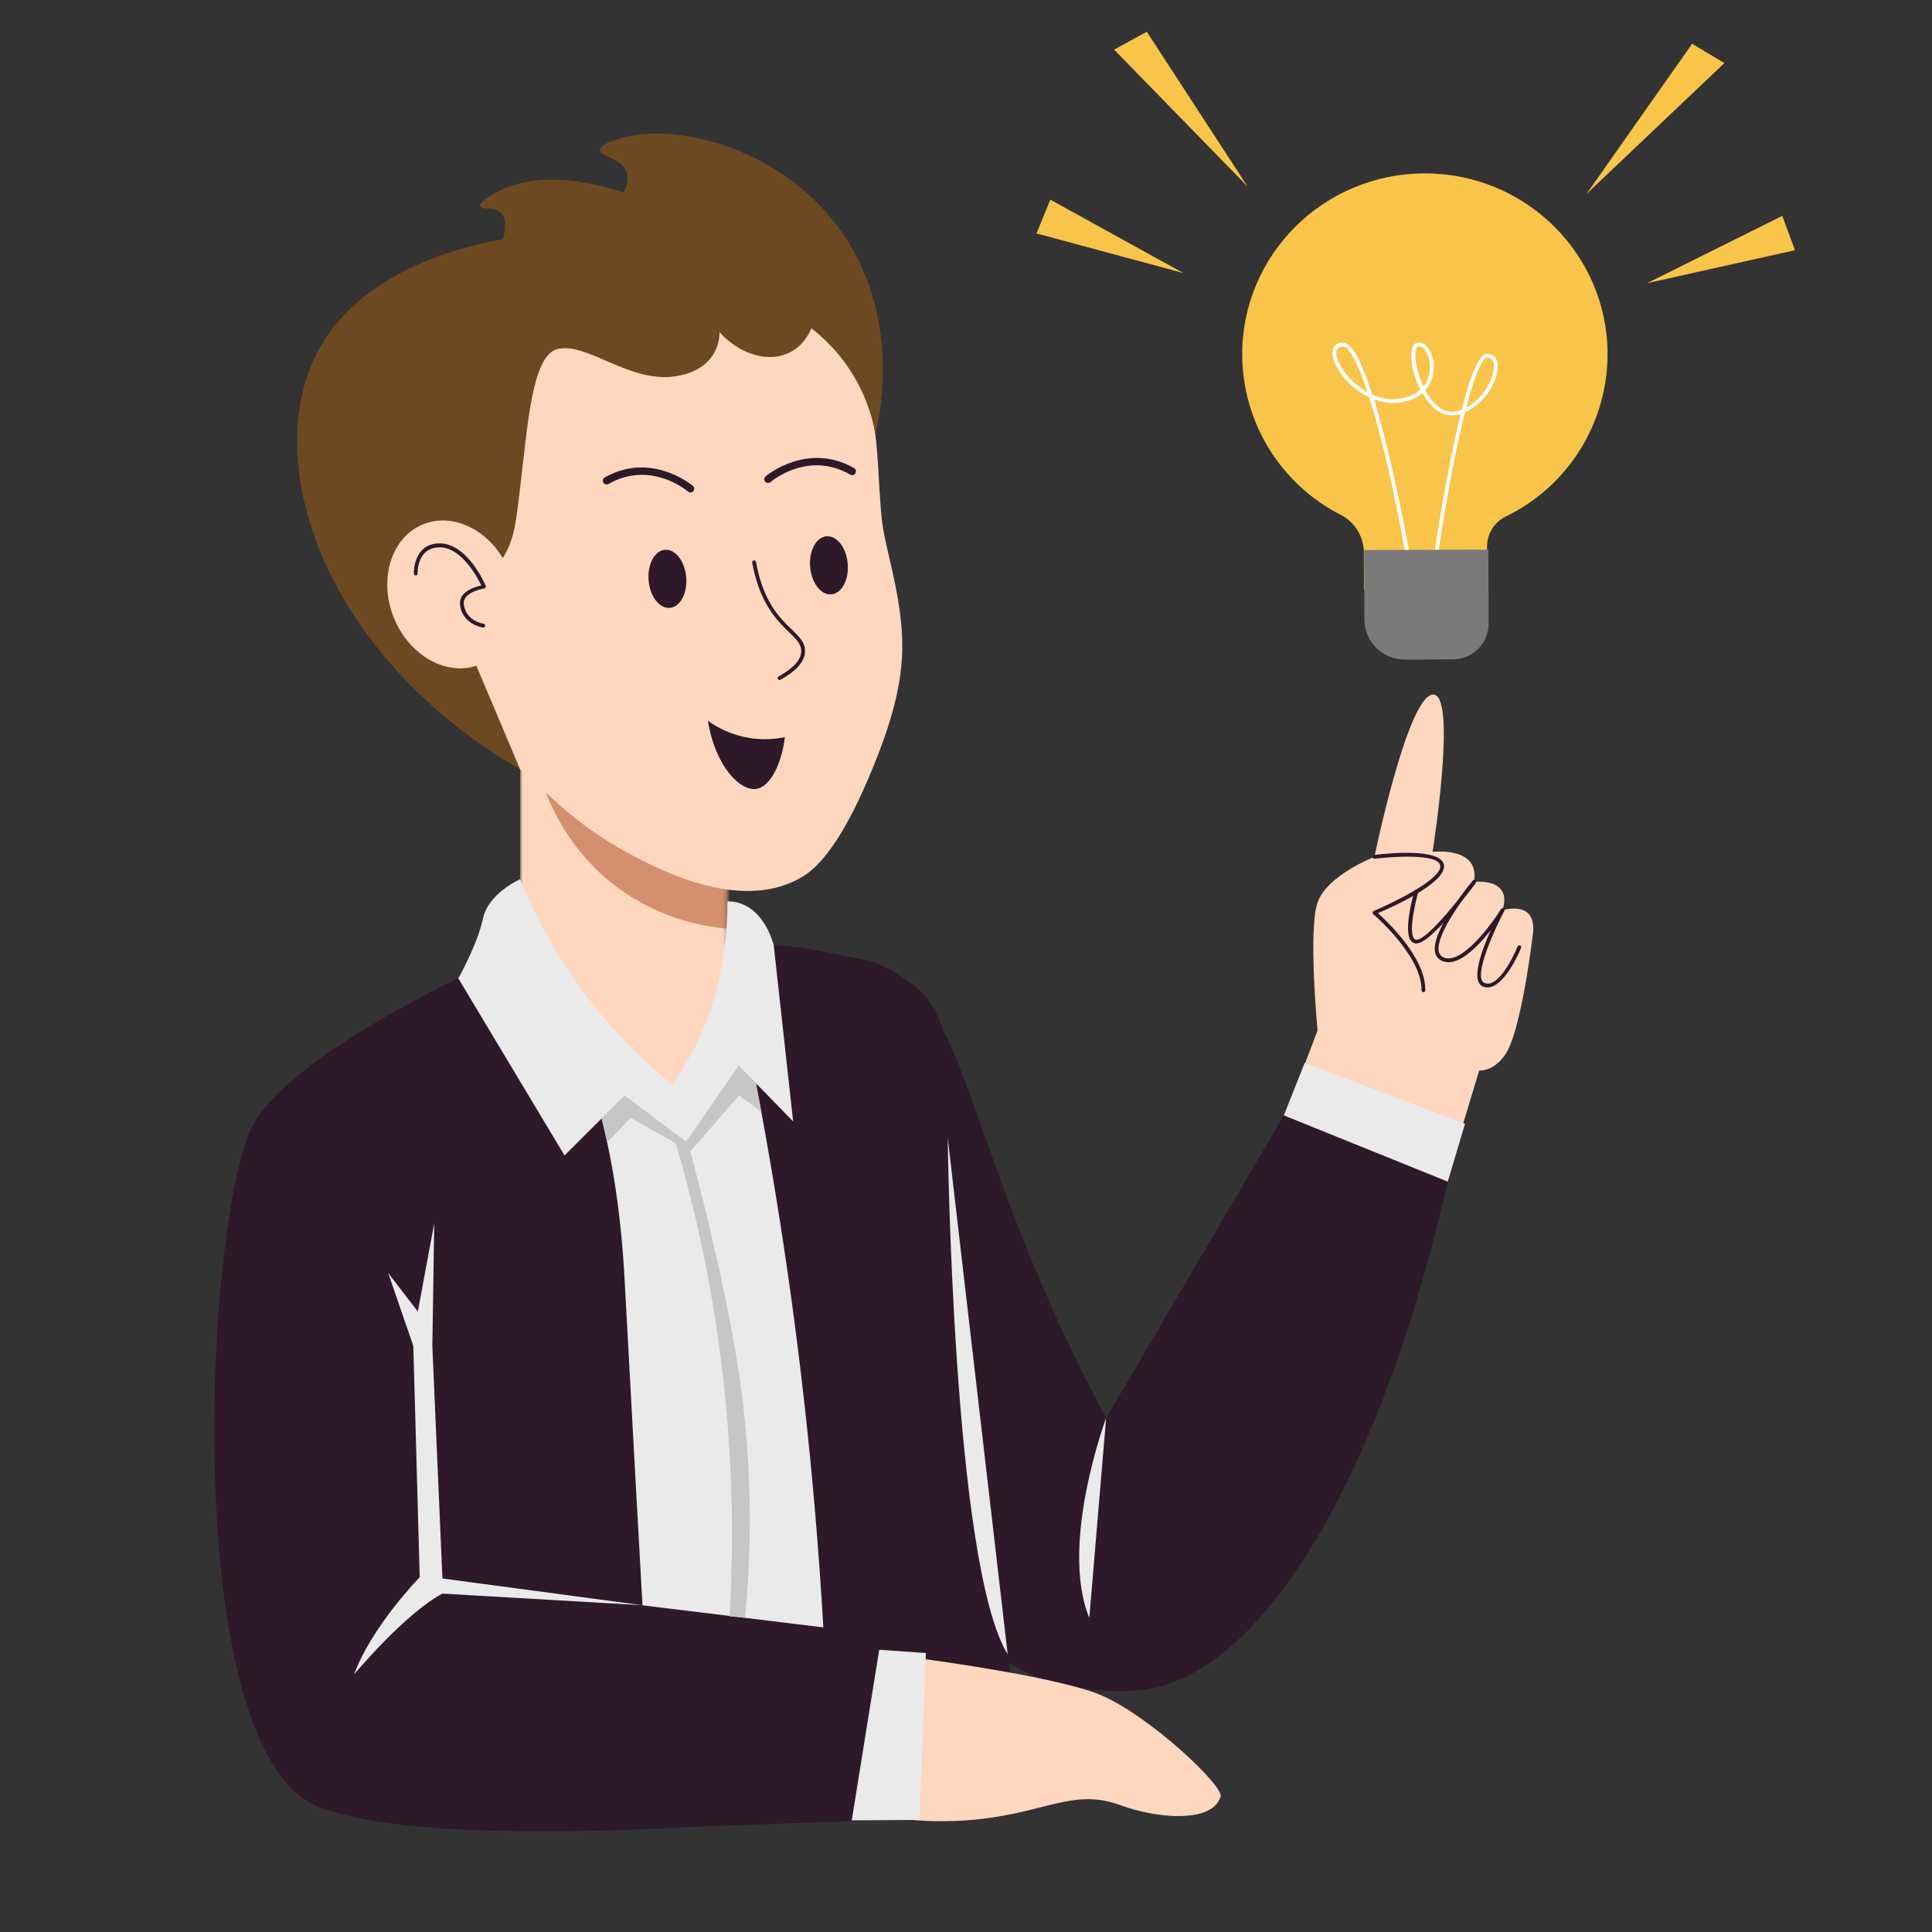 <svg width="512" height="512" viewBox="0 0 512 512" fill="none" xmlns="http://www.w3.org/2000/svg">
<rect x="0" y="0" width="512" height="512" fill="#333333" stroke="none"/>
<g clip-path="url(#clip0_1_108)">
<path d="M338.4 301.53L349.16 273.08C349.16 273.08 346.65 246.45 349.16 239.19C351.67 231.93 364.24 227.08 364.24 227.08C364.24 227.08 372.91 184.86 379.64 184.08C386.37 183.3 379.64 225.77 379.64 225.77C379.64 225.77 392.28 224.15 390.64 233.7C390.64 233.7 400.99 232.49 398.17 241.23C398.17 241.23 407.31 238.28 406.24 247.42C405.17 256.56 402.34 274.18 399.11 279.16C395.88 284.14 392 283.7 392 283.7L384.6 308.18L338.4 301.53Z" fill="#FFD7BF"/>
<path d="M173.42 249.54C180.92 249.64 191.77 250.02 204.78 251.35C220.71 252.97 228.68 253.77 232.55 255.35C257.85 265.44 254.48 303.47 293.14 375.81L346.51 284.93L386.18 301.52C369.55 383.67 337 443.85 302.52 447.9C289.15 449.47 276.52 445.01 276.52 445.01C251.04 436.01 238.95 410.57 231.26 393.8C204.44 335.24 183.64 278.47 173.42 249.54Z" fill="#2D1929"/>
<mask id="mask0_1_108" style="mask-type:luminance" maskUnits="userSpaceOnUse" x="137" y="172" width="56" height="129">
<path d="M137.84 172.57H192.76V300.4H137.84V172.57Z" fill="white"/>
</mask>
<g mask="url(#mask0_1_108)">
<path d="M137.84 172.57H192.76V300.4H137.84V172.57Z" fill="#FFD7BF"/>
<path d="M141.28 198.2C141.97 202.2 145.91 223.06 165.28 236.38C175.213 243.116 187.001 246.584 199 246.3C198.78 234.967 198.557 223.66 198.33 212.38L141.28 198.2Z" fill="#D48F6E"/>
</g>
<path d="M170.88 254.74C194.4 252 226.56 251.89 243.19 270.95C257.19 287.01 248.52 303.28 249.14 363.48C249.74 421.41 258.52 478.91 258.52 478.91H105.52L99.94 310.43L170.88 254.74Z" fill="#EAEAEA"/>
<path d="M142.57 249.54C142.57 249.54 80.36 275.33 67.38 297.54C54.4 319.75 46.82 464.54 84.69 478.94C122.56 493.34 247.52 478.94 247.52 478.94L243.73 434.4L124.18 419.8L125.8 330C125.8 330 168 278.4 142.57 249.54Z" fill="#2D1929"/>
<path d="M137.84 251.59C137.84 251.59 161.52 292.37 179.23 290.21C196.94 288.05 192.76 250.74 192.76 250.74C192.76 250.74 161 233.79 137.84 251.59Z" fill="#FFD7BF"/>
<path d="M192.76 250.74C209.908 326.524 219.015 403.905 219.93 481.6L272.46 476.17C260.92 399.27 258.22 361.99 258.16 342.23C258.16 330.3 256.86 318.39 255.63 306.53C252.25 273.75 248.63 267.1 243.73 262.53C236.08 255.36 225.58 253.53 215.6 251.71C208.063 250.375 200.383 250.049 192.76 250.74ZM137.84 251.59C137.84 251.59 161.95 272.59 165.52 338.98C169.09 405.37 173.42 481.6 173.42 481.6L99.94 473.86L112.1 325.28L137.84 251.59Z" fill="#2D1929"/>
<path d="M137.84 233C137.84 233 129.41 236.68 127.97 243.49C126.53 250.3 121.46 259.28 121.46 259.28L149.6 306.21L165.52 290.33L181.16 301.7L195.77 282.4L210.19 297.19L205.05 250.54C205.05 250.54 202.38 238.86 192.76 238.86C192.787 242.757 192.567 246.651 192.1 250.52C190.48 263.79 186.49 275.64 178.1 287.39C160.29 272.963 146.436 254.247 137.84 233ZM102.87 337.36L109.53 356.68L111.23 417.97C111.23 417.97 98.52 430.97 93.84 443.73C93.84 443.73 107.22 427.67 117.25 422.32L170.25 425.4L117.25 418.31L114.58 356.76L115.08 324.15L110.73 347.56L102.87 337.36ZM251.16 301.53C251.16 301.53 252.45 414.84 267.05 438.4L251.16 301.53ZM293.14 375.77C293.14 375.77 280.66 409.2 288.68 428.77L293.14 375.77Z" fill="#EAEAEA"/>
<path d="M238.59 163.15C237.12 151.46 234.32 144.36 233.59 136.71C231.85 117.81 233.91 103.39 220.42 90.51C216.281 85.706 211.472 81.522 206.14 78.09C186.7 63.87 154.46 63.48 132.68 79.82C107.62 98.64 107.92 131 108 139.05C108.35 176.59 134.43 201.78 145.81 211.05C151.967 216.94 158.881 221.985 166.37 226.05C174.72 230.49 197.09 242.36 213.22 231.98C217.43 229.26 223.22 222.45 230.04 206.5C238.86 185.9 240.05 174.84 238.59 163.15Z" fill="#FFD7BF"/>
<path d="M206.34 179.28C210.27 177.08 212.29 174.84 212.34 172.62C212.45 167.52 202.56 166.56 199.34 149.11C199.328 149.044 199.329 148.977 199.344 148.912C199.358 148.847 199.385 148.785 199.423 148.73C199.461 148.675 199.509 148.629 199.566 148.593C199.622 148.556 199.684 148.532 199.75 148.52C199.816 148.508 199.883 148.509 199.948 148.524C200.013 148.538 200.075 148.565 200.13 148.603C200.185 148.641 200.231 148.689 200.268 148.746C200.304 148.802 200.328 148.864 200.34 148.93C203.57 166.52 213.48 166.62 213.34 172.64C213.29 175.24 211.1 177.77 206.84 180.15C206.725 180.216 206.588 180.234 206.459 180.199C206.331 180.165 206.221 180.08 206.155 179.965C206.089 179.85 206.071 179.713 206.106 179.584C206.14 179.456 206.225 179.346 206.34 179.28ZM220.32 157.51C217.57 157.74 215.05 154.51 214.7 150.23C214.35 145.95 216.28 142.35 219.03 142.12C221.78 141.89 224.3 145.12 224.65 149.4C225 153.68 223.07 157.28 220.32 157.51ZM177.51 161.09C174.76 161.32 172.24 158.09 171.89 153.81C171.54 149.53 173.47 145.93 176.22 145.7C178.97 145.47 181.49 148.7 181.85 152.98C182.21 157.26 180.26 160.86 177.51 161.09ZM203.54 128C203.337 128 203.139 127.938 202.972 127.822C202.805 127.706 202.677 127.543 202.606 127.353C202.534 127.163 202.522 126.956 202.571 126.759C202.62 126.562 202.728 126.384 202.88 126.25C202.99 126.15 213.88 116.96 226.3 124.03C226.42 124.093 226.525 124.179 226.611 124.283C226.696 124.387 226.759 124.508 226.797 124.637C226.834 124.767 226.845 124.903 226.829 125.037C226.813 125.171 226.77 125.3 226.702 125.417C226.635 125.533 226.544 125.635 226.436 125.716C226.329 125.797 226.205 125.855 226.074 125.887C225.943 125.919 225.807 125.925 225.674 125.903C225.541 125.881 225.414 125.832 225.3 125.76C214.17 119.4 204.59 127.42 204.19 127.76C204.009 127.915 203.778 128 203.54 128ZM183 130.52C182.762 130.52 182.531 130.435 182.35 130.28C181.94 129.94 172.35 121.92 161.23 128.28C161.001 128.4 160.736 128.426 160.488 128.354C160.24 128.282 160.03 128.118 159.901 127.894C159.772 127.671 159.734 127.407 159.795 127.156C159.857 126.905 160.012 126.688 160.23 126.55C172.61 119.48 183.53 128.67 183.64 128.77C183.791 128.903 183.898 129.079 183.948 129.274C183.998 129.469 183.987 129.675 183.918 129.864C183.849 130.053 183.724 130.217 183.56 130.334C183.397 130.451 183.201 130.516 183 130.52Z" fill="#2D1929"/>
<path d="M159.44 296.35L165.52 290.29L181.81 302.57L195.77 282.36L200.34 287.05L201.76 294.63L195.86 290.29L182.94 305.17L167.13 296.26L160.92 302.75L159.44 296.35Z" fill="#C6C6C6"/>
<path d="M178.67 301.53C190.902 342.625 195.869 385.538 193.35 428.34L197.43 428.72C199.554 407.204 199.027 385.508 195.86 364.12C191.65 336.17 182.45 303.58 182.56 303.58L178.67 301.53Z" fill="#C6C6C6"/>
<path d="M232.49 481.1C241.426 482.727 250.549 483.063 259.58 482.1C277.18 480.17 284.46 474.1 296.37 478.19C300.303 479.66 304.405 480.631 308.58 481.08C318.91 482.08 321.7 478.9 322.41 478.08C322.875 477.508 323.234 476.858 323.47 476.16C324.47 473.43 304.9 454.89 291.86 449.28C278.82 443.67 235.5 438.4 235.5 438.4L232.49 481.1Z" fill="#FFD7BF"/>
<path d="M185.68 484.04L231.98 482.38V453.43L185.68 484.04Z" fill="#2D1929"/>
<path d="M233 437.21C230.567 452.277 228.14 467.347 225.72 482.42L243.66 482.29L245.37 438.06L233 437.21Z" fill="#EAEAEA"/>
<path d="M117.25 155.17C117.25 155.17 133.75 157.93 136.71 137.93C139.67 117.93 140 94.52 147.71 92.51C155.42 90.5 166.95 101.71 179.15 99.7C191.35 97.69 190.67 88 190.67 88C198.11 96.31 210.43 97.65 215.03 87C223.958 93.908 229.999 103.887 231.98 115C232.98 111 239.51 83 221.7 59.63C206.89 40.19 182.79 33.79 169.1 35.71C164.88 36.24 159 38 159 39.75C159 41.5 164.63 41.75 166 45.52C166.75 47.52 166 49.68 165.29 51.04C148.35 45.48 138.71 47.91 134.14 49.78C131 51.07 126.93 53.44 127.26 54.6C127.59 55.76 131.57 54.6 133.13 56.81C134.69 59.02 133.3 63.41 133.3 63.41C124.3 64.96 96.3 70.95 84.46 92.68C68.39 122.23 86 173.81 137.84 203.89L117.25 155.17Z" fill="#6D4921"/>
<path d="M127.17 176.11C118.73 179.52 108.51 173.97 104.37 163.7C100.23 153.43 103.71 142.35 112.15 138.94C120.59 135.53 130.81 141.08 134.96 151.34C139.11 161.6 135.62 172.69 127.17 176.11Z" fill="#FFD7BF"/>
<path d="M128 166.31C127.94 166.31 122.42 165.49 121.91 160.15C121.6 156.79 125.91 155.5 127.55 155.15C126.48 152.91 122.16 144.75 116.15 145.06C110.49 145.34 110.66 151.73 110.67 152C110.67 152.133 110.617 152.26 110.524 152.354C110.43 152.447 110.303 152.5 110.17 152.5C110.037 152.5 109.91 152.447 109.816 152.354C109.723 152.26 109.67 152.133 109.67 152C109.67 151.92 109.44 144.35 116.1 144C123.73 143.62 128.53 154.79 128.73 155.27C128.758 155.34 128.77 155.415 128.764 155.491C128.759 155.566 128.737 155.639 128.699 155.704C128.662 155.77 128.61 155.826 128.548 155.868C128.486 155.911 128.415 155.939 128.34 155.95C128.28 155.95 122.61 156.88 122.91 160.02C123.34 164.59 128.08 165.29 128.13 165.29C128.265 165.307 128.388 165.377 128.472 165.485C128.555 165.593 128.592 165.73 128.575 165.865C128.558 166 128.488 166.123 128.38 166.207C128.272 166.29 128.135 166.327 128 166.31ZM187.6 191C190.508 193.109 193.826 194.586 197.339 195.335C200.853 196.084 204.484 196.089 208 195.35C207.12 202.56 204.09 208.49 200.47 209.06C196.16 209.75 189.5 203 187.6 191Z" fill="#2D1929"/>
<path d="M340.23 295.59L383.68 313.15L388.24 297.82L345.75 281.68L340.23 295.59Z" fill="#EAEAEA"/>
<path d="M426.02 93.739C425.94 67.264 404.191 45.863 377.454 45.947C350.717 46.031 329.108 67.567 329.198 94.043C329.24 102.775 331.67 111.329 336.225 118.779C340.779 126.228 347.285 132.29 355.038 136.307C356.899 137.201 358.48 138.589 359.608 140.319C360.736 142.048 361.367 144.054 361.434 146.118L361.464 156.364L394.117 156.321L394.082 144.758C394.1 143.091 394.587 141.463 395.488 140.059C396.389 138.656 397.666 137.535 399.174 136.824C407.237 132.88 414.029 126.749 418.776 119.131C423.522 111.513 426.033 102.715 426.02 93.739Z" fill="#F8C54A"/>
<path d="M376.274 90.779C379.646 91.124 381.878 98.8 377.708 103.41C379.4 106.528 382.1 109.619 385.626 109.044C386.219 108.942 386.801 108.782 387.364 108.568C389.528 100.074 391.897 93.702 394.073 93.763C399.977 93.924 396.102 105.882 388.239 109.25C386.027 117.92 383.437 130.874 380.77 149.017C380.757 149.149 380.691 149.27 380.588 149.354C380.486 149.438 380.354 149.477 380.222 149.464C380.09 149.45 379.969 149.385 379.885 149.282C379.801 149.18 379.762 149.048 379.775 148.916C380.603 143.271 383.565 123.911 387.076 109.715C382.531 111.1 379.289 108.296 376.971 104.129C374.168 106.577 369.113 107.739 364.121 105.832C369.022 121.723 373.302 145.078 373.913 148.93C373.936 149.066 373.903 149.205 373.823 149.316C373.743 149.428 373.621 149.503 373.486 149.525C373.35 149.547 373.211 149.514 373.1 149.434C372.988 149.354 372.913 149.233 372.891 149.097C369.24 128.55 365.76 114.393 362.839 105.299C359.832 103.828 357.237 101.632 355.289 98.909C353.346 96.178 352.623 93.611 353.412 92.093C353.67 91.65 354.054 91.293 354.516 91.068C354.977 90.843 355.495 90.76 356.003 90.83C359.274 90.893 362.651 101.43 363.646 104.578C368.771 106.86 373.833 105.618 376.409 103.237C374.268 98.998 373.453 93.889 374.405 91.855C374.54 91.485 374.802 91.174 375.144 90.978C375.485 90.781 375.885 90.711 376.274 90.779ZM377.231 102.467C380.607 98.349 378.445 91.664 375.991 91.776C375.832 91.759 375.592 91.845 375.387 92.277C374.652 93.86 375.311 98.431 377.231 102.467ZM388.567 108.007C395.123 104.535 398.196 94.918 394.043 94.745C392.988 94.738 391.017 98.678 388.567 108.007ZM362.423 103.96C359.591 95.469 357.327 91.85 356.011 91.836C352.783 91.758 354.272 95.679 356.132 98.332C357.788 100.649 359.936 102.571 362.423 103.96Z" fill="white"/>
<path d="M361.516 145.768L394.433 145.657L394.499 165.247C394.505 167.75 393.521 170.153 391.761 171.933C390.001 173.712 387.608 174.723 385.106 174.744L372.279 174.787C369.45 174.797 366.734 173.682 364.727 171.689C362.72 169.695 361.587 166.986 361.578 164.158L361.516 145.768Z" fill="#7A7A7A"/>
<path d="M376.72 262.44C376.85 253.25 364.04 242.37 363.92 242.26C363.855 242.205 363.805 242.135 363.775 242.056C363.744 241.976 363.735 241.891 363.747 241.807C363.759 241.723 363.792 241.643 363.843 241.575C363.895 241.508 363.962 241.454 364.04 241.42C369.04 239.32 381.9 233.1 381.69 229.53C381.48 225.96 368 227.1 364.3 227.58C364.167 227.597 364.033 227.561 363.927 227.479C363.821 227.398 363.752 227.278 363.735 227.145C363.718 227.012 363.754 226.878 363.835 226.772C363.917 226.666 364.037 226.597 364.17 226.58C368.78 225.98 382.43 224.82 382.69 229.47C382.95 234.12 368.92 240.4 365.17 242C367.8 244.35 377.84 253.85 377.72 262.44C377.72 262.573 377.667 262.7 377.573 262.794C377.48 262.887 377.353 262.94 377.22 262.94C377.087 262.94 376.96 262.887 376.866 262.794C376.773 262.7 376.72 262.573 376.72 262.44Z" fill="#2D1929"/>
<path d="M394.23 261.68C388.75 261.68 392.86 251.46 395.08 246.47C391.54 251 386.08 256.64 381.97 254.56C378.65 252.86 380.78 247.84 382.54 244.56C379.74 247.56 376.94 250.12 375.3 250.03C371.41 249.9 373.75 239.92 374.84 236.15C374.877 236.017 374.965 235.905 375.085 235.838C375.206 235.77 375.347 235.753 375.48 235.79C375.613 235.827 375.725 235.915 375.793 236.036C375.86 236.156 375.877 236.297 375.84 236.43C375.06 239.15 372.77 249.04 375.42 249.04C377.34 249.04 382.17 243.77 386.33 238.57C388.33 235.71 390.14 233.57 390.33 233.34C390.412 233.235 390.533 233.168 390.665 233.152C390.797 233.136 390.93 233.173 391.035 233.255C391.14 233.337 391.208 233.458 391.224 233.59C391.239 233.722 391.202 233.855 391.12 233.96C390.71 234.53 389.12 236.65 387.12 239.16C384.7 242.6 378.65 251.73 382.43 253.66C387.05 256.02 395.08 245.27 397.78 240.93C397.846 240.815 397.956 240.73 398.084 240.696C398.213 240.661 398.35 240.679 398.465 240.745C398.58 240.811 398.665 240.921 398.699 241.049C398.734 241.178 398.716 241.315 398.65 241.43C396.78 244.92 389.97 259.08 393.42 260.5C396.87 261.92 400.82 254.15 402.18 250.82C402.23 250.697 402.328 250.598 402.451 250.547C402.573 250.495 402.712 250.495 402.835 250.545C402.958 250.595 403.057 250.693 403.108 250.816C403.16 250.938 403.16 251.077 403.11 251.2C401.68 254.67 398 261.68 394.23 261.68Z" fill="#2D1929"/>
<path d="M420.427 51.415L456.984 16.711L448.434 11.603L420.427 51.415ZM330.612 49.42L295.238 13.143L303.918 8.421C312.804 22.09 321.702 35.756 330.612 49.42ZM274.692 61.866L313.577 72.351L278.332 52.902C277.125 55.902 275.911 58.89 274.692 61.866ZM475.692 66.31L436.461 75.057L472.321 57.213C473.451 60.257 474.575 63.289 475.692 66.31Z" fill="#F8C54A"/>
</g>
<defs>
<clipPath id="clip0_1_108">
<rect width="512" height="512" fill="white"/>
</clipPath>
</defs>
</svg>
